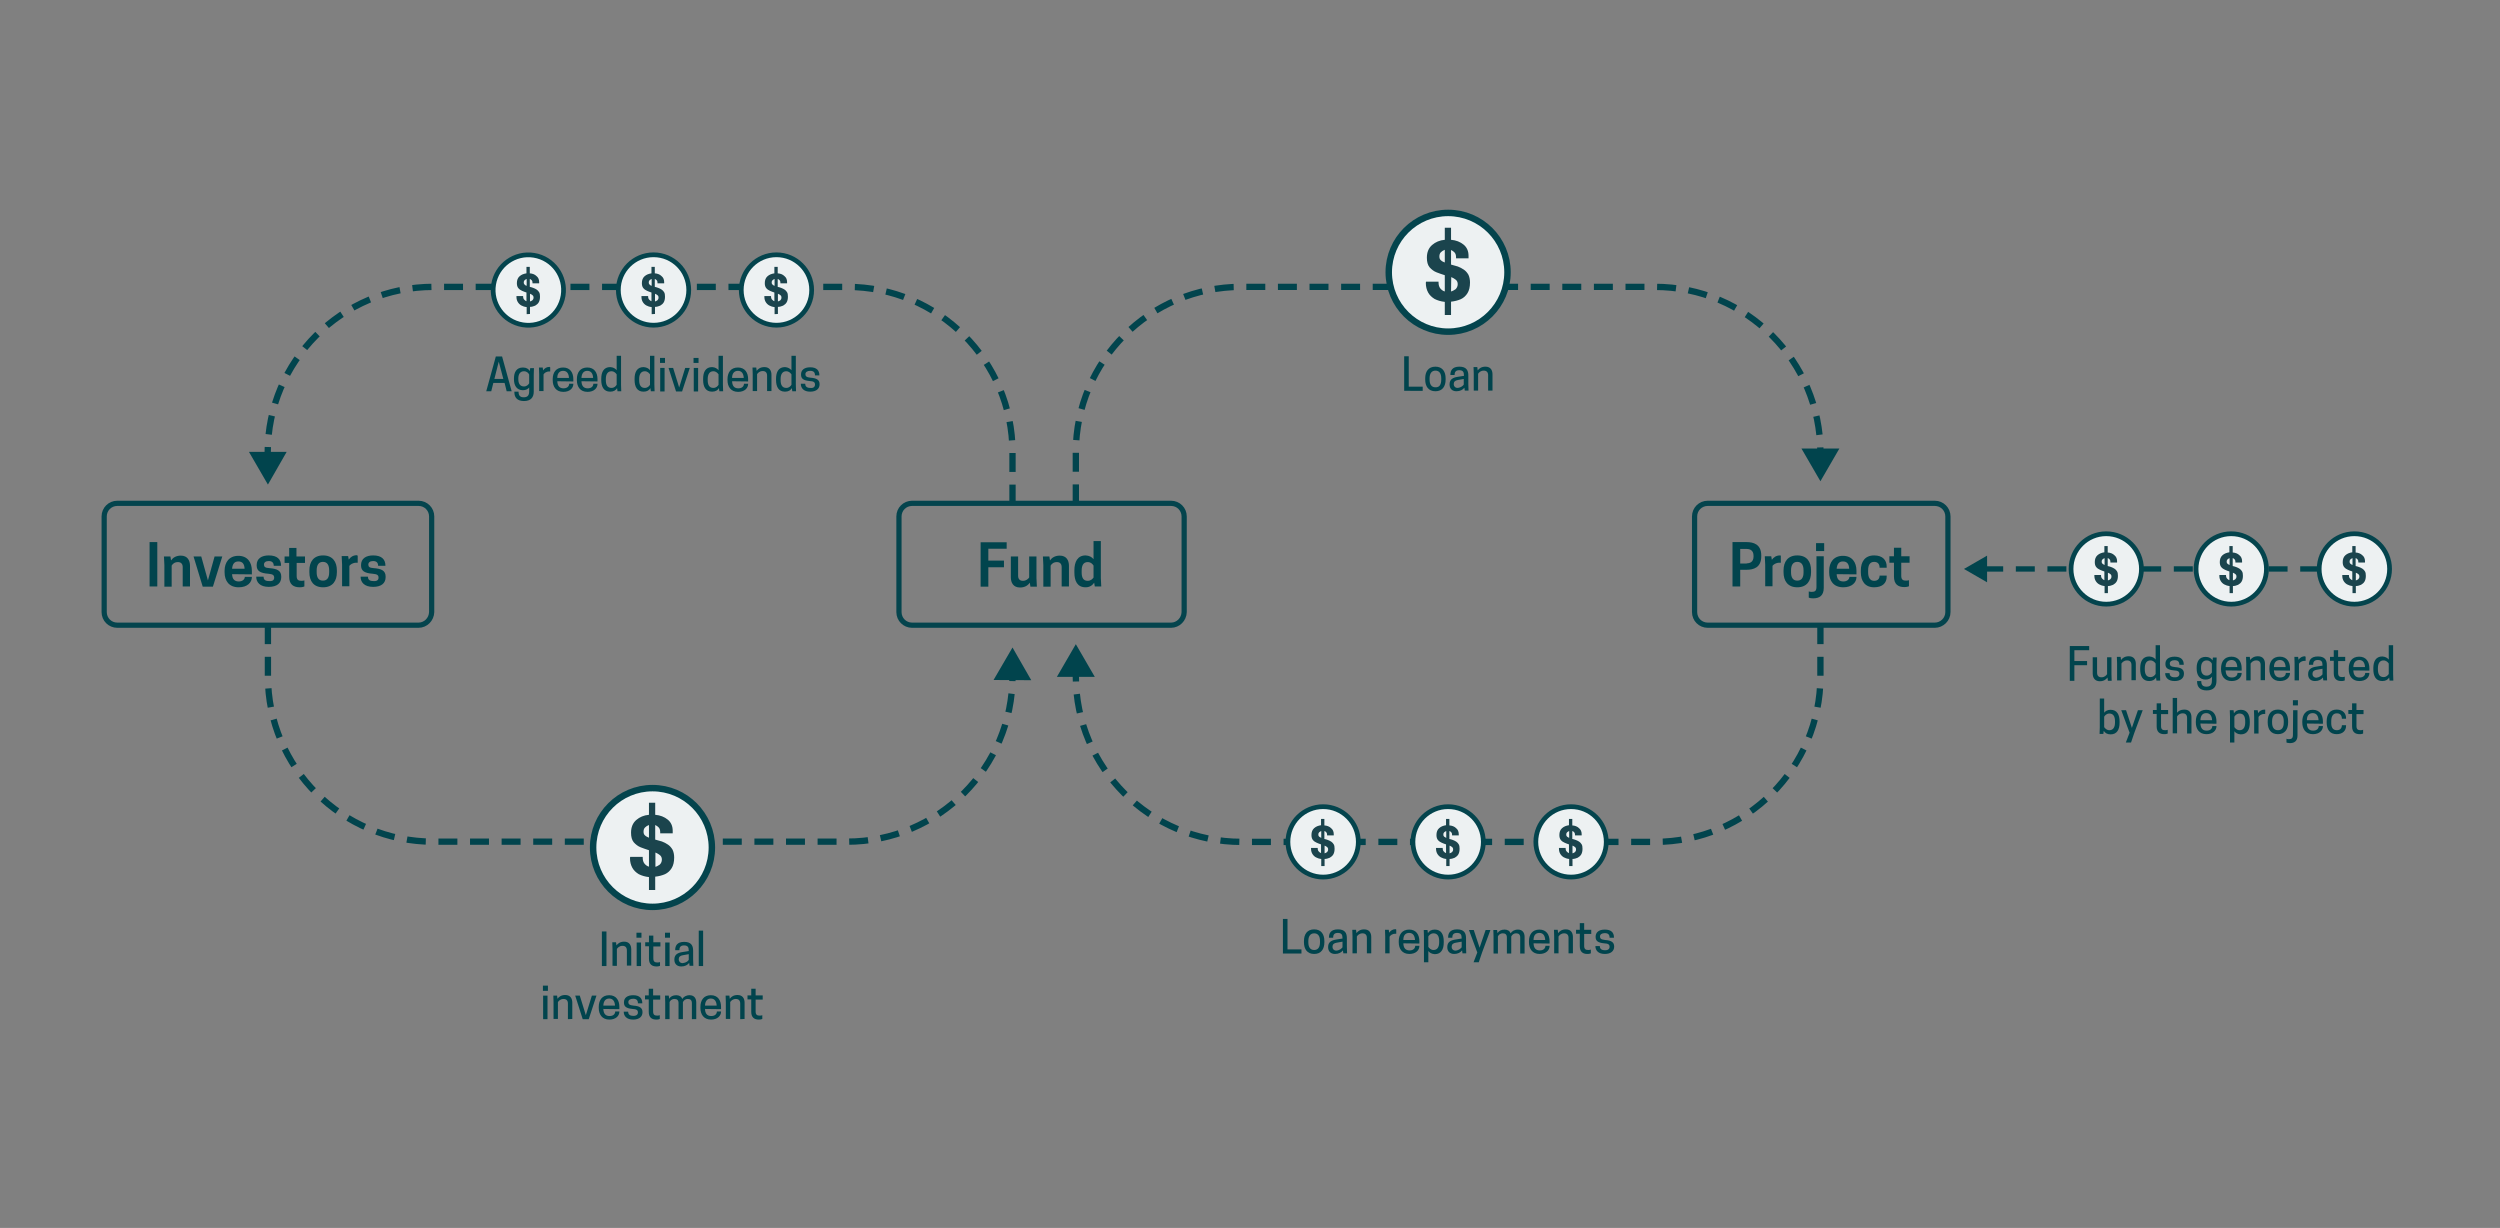 <?xml version="1.0" encoding="utf-8"?>
<!-- Generator: Adobe Illustrator 27.5.0, SVG Export Plug-In . SVG Version: 6.00 Build 0)  -->
<svg version="1.1" id="investment-vehicle_x5F_finance"
	 xmlns="http://www.w3.org/2000/svg" xmlns:xlink="http://www.w3.org/1999/xlink" x="0px" y="0px" viewBox="0 0 1200 589.4"
	 style="enable-background:new 0 0 1200 589.4;" xml:space="preserve">
<rect x="0" y="0" width="1200" height="589.4" fill="#808080" stroke="none"/>
<style type="text/css">
	.st0{fill:#01444D;}
	.st1{fill:none;stroke:#01444D;stroke-width:3.033;stroke-miterlimit:10;stroke-dasharray:9.1,6.067;}
	.st2{fill:#EDF1F2;stroke:#04444D;stroke-width:3.103;stroke-linejoin:round;stroke-miterlimit:1;}
	.st3{fill:#1B444D;}
	.st4{fill:#EDF1F2;stroke:#04444D;stroke-width:2.275;stroke-linejoin:round;stroke-miterlimit:1;}
	.st5{fill:none;stroke:#01444D;stroke-width:2.578;stroke-miterlimit:10;stroke-dasharray:9.1,6.067;}
	.st6{fill:none;stroke:#04444D;stroke-width:2.5;stroke-linejoin:round;stroke-miterlimit:1;}
</style>
<g>
	<g>
		<path class="st0" d="M835.3,281.5h-3.7v-21.3h6.7c3.3,0,7.1,1,7.1,6.4v0.5c0,5.4-3.8,6.4-7.1,6.4h-3V281.5z M838.4,270.4
			c1.4,0,3.3-0.5,3.3-3.3v-0.3c0-2.8-1.9-3.3-3.3-3.3h-3.1v7h3.1V270.4z"/>
		<path class="st0" d="M854.8,266.7v3.4h-0.6c-1.9,0-2.9,0.9-3.4,1.5v9.8h-3.5v-10.3l-0.2-4.1h3.1l0.3,1.7c0.8-1.2,2.1-2.1,3.9-2.1
			C854.6,266.7,854.7,266.7,854.8,266.7z"/>
		<path class="st0" d="M856.1,274.7v-0.9c0-4.1,2-7.2,6.6-7.2s6.6,3,6.6,7.2v0.9c0,4.1-2,7.2-6.6,7.2S856.1,278.8,856.1,274.7z
			 M865.7,274.7v-0.9c0-2.5-0.9-4.1-3-4.1s-3,1.6-3,4.1v0.9c0,2.5,0.9,4,3,4S865.7,277.2,865.7,274.7z"/>
		<path class="st0" d="M871.9,267h3.5v15.2c0,3.7-2.1,5-5,5c-1.3,0-2-0.2-2.2-0.4v-2.9c0.2,0.1,0.9,0.2,1.4,0.2
			c1.5,0,2.3-0.4,2.3-2.4V267z M875.6,264.5h-3.9v-3.8h3.9V264.5z"/>
		<path class="st0" d="M881.6,275.6c0.1,2.4,1.2,3.5,3.2,3.5c1.9,0,2.9-1.1,2.9-2.2h3.4v0.1c0,2.6-2.2,4.9-6.3,4.9
			c-4.7,0-6.8-3.1-6.8-7.2V274c0-4.1,2.2-7.2,6.6-7.2c4.4,0,6.5,3.1,6.5,7.2v1.7L881.6,275.6L881.6,275.6z M881.6,273h6
			c-0.1-2.3-1-3.5-3-3.5C882.7,269.5,881.8,270.7,881.6,273z"/>
		<path class="st0" d="M899.6,278.8c1.8,0,2.6-1.1,2.6-2.5h3.4v0.6c0,2.8-1.9,5-6,5c-4.4,0-6.4-3-6.4-7.2v-0.9
			c0-4.1,1.9-7.2,6.4-7.2c4.1,0,6,2.3,6,5.3v0.6h-3.4c0-1.7-0.8-2.8-2.6-2.8c-2.1,0-2.9,1.6-2.9,4.1v0.9
			C896.7,277.2,897.6,278.8,899.6,278.8z"/>
		<path class="st0" d="M916.6,267v3.1h-4v6.3c0,1.9,0.9,2.3,2.3,2.3c0.5,0,1.2-0.1,1.4-0.2v2.9c-0.2,0.1-1,0.4-2.2,0.4
			c-3,0-5-1.3-5-5.1v-6.6h-2.2V267h2.2v-4.1h3.5v4.1L916.6,267L916.6,267z"/>
	</g>
</g>
<g>
	<g>
		<path class="st1" d="M873.8,300.1v24.6c0,43.9-35.6,79.4-79.4,79.4H595.9c-43.9,0-79.5-35.6-79.5-79.5v-2.3"/>
		<g>
			<polygon class="st0" points="525.5,324.9 516.4,309.2 507.3,324.9 			"/>
		</g>
	</g>
</g>
<g>
	<g>
		<path class="st1" d="M516.4,241.6v-24.5c0-43.9,35.6-79.4,79.4-79.4h198.5c43.9,0,79.5,35.6,79.5,79.5v0.8"/>
		<g>
			<polygon class="st0" points="864.7,215.3 873.8,231 882.9,215.3 			"/>
		</g>
	</g>
</g>
<g>
	<g>
		<path class="st1" d="M486,241.7v-24.6c0-43.9-35.6-79.4-79.4-79.4H208c-43.9,0-79.5,35.6-79.5,79.5v2.3"/>
		<g>
			<polygon class="st0" points="119.5,216.9 128.6,232.6 137.6,216.9 			"/>
		</g>
	</g>
</g>
<g>
	<g>
		<path class="st1" d="M128.6,300.1v24.5c0,43.9,35.6,79.4,79.4,79.4h198.5c43.9,0,79.5-35.6,79.5-79.5v-0.8"/>
		<g>
			<polygon class="st0" points="495,326.5 486,310.8 476.9,326.4 			"/>
		</g>
	</g>
</g>
<g>
	<g>
		<g>
			<path class="st0" d="M674,187.6V171h2.2v14.6h6.7v2H674z"/>
			<path class="st0" d="M684.1,182.2v-0.6c0-3.2,1.5-5.6,4.9-5.6s4.9,2.4,4.9,5.6v0.6c0,3.2-1.5,5.6-4.9,5.6
				S684.1,185.4,684.1,182.2z M691.8,182.2v-0.6c0-2.3-0.9-3.7-2.8-3.7c-1.9,0-2.8,1.5-2.8,3.7v0.6c0,2.3,0.9,3.7,2.8,3.7
				C691,186,691.8,184.5,691.8,182.2z"/>
			<path class="st0" d="M702.9,186.1c-0.8,1-2,1.7-3.8,1.7c-2.2,0-3.3-1.4-3.3-3.2v-0.2c0-2.4,1.8-3.2,3.8-3.5l3.1-0.5v-0.2
				c0-1.7-0.5-2.5-2.3-2.5s-2.2,1.1-2.2,2.3h-2v-0.2c0-1.8,0.8-3.8,4.3-3.8c3.3,0,4.3,1.7,4.3,4.2v4.1l0.1,3.2h-1.8L702.9,186.1z
				 M702.6,184.6v-2.7l-2.8,0.5c-1.3,0.2-2,0.8-2,1.9v0.2c0,0.8,0.6,1.7,1.9,1.7C701.4,186,702.3,185.1,702.6,184.6z"/>
			<path class="st0" d="M714.3,187.6v-7.5c0-1.4-0.7-2.2-2.1-2.2c-1.5,0-2.3,0.9-2.7,1.5v8.1h-2.1v-8.1l-0.1-3.2h1.8l0.2,1.6
				c0.7-1,1.9-1.8,3.7-1.8c2.4,0,3.4,1.6,3.4,3.7v7.8h-2.1V187.6z"/>
		</g>
	</g>
	<circle class="st2" cx="695.1" cy="130.7" r="28.5"/>
	<g>
		<path class="st3" d="M693.5,151.3v-6.4c-1.9-0.2-3.5-0.7-4.9-1.4c-1.3-0.8-2.4-1.8-3.1-3.1c-0.7-1.3-1.1-2.8-1.1-4.5
			c0-0.1,0-0.4,0.1-0.7h6v0.4c0,1.2,0.3,2.2,0.9,2.9c0.6,0.7,1.3,1.2,2.1,1.4v-7.8c-1.3-0.4-2.7-0.9-4-1.4s-2.4-1.4-3.3-2.4
			c-0.9-1.1-1.3-2.6-1.3-4.6c0-2.6,0.8-4.6,2.5-6.1c1.6-1.4,3.7-2.3,6.1-2.5v-5.8h3v5.8c2.4,0.2,4.4,1,6,2.3s2.4,3.1,2.4,5.4
			c0,0.3,0,0.6,0,0.8c0,0.3,0,0.4,0,0.4h-6v-0.5c0-1-0.2-1.7-0.7-2.3c-0.5-0.5-1-0.9-1.7-1.2v7c1.1,0.3,2.1,0.6,3.2,0.9
			c1.1,0.4,2,0.9,2.9,1.5s1.6,1.4,2.2,2.4c0.5,1,0.8,2.3,0.8,3.8c0,2.1-0.4,3.8-1.2,5.1c-0.8,1.3-1.9,2.3-3.2,2.9
			c-1.4,0.6-2.9,1-4.7,1.2v6.4h-3V151.3z M693.5,126v-6.1c-0.8,0.3-1.4,0.7-1.9,1.2s-0.7,1.2-0.7,2s0.2,1.4,0.7,1.8
			C692.1,125.4,692.7,125.7,693.5,126z M696.5,139.9c0.8-0.2,1.5-0.6,2.2-1.1c0.6-0.6,1-1.4,1-2.4c0-0.9-0.3-1.6-0.9-2.1
			c-0.6-0.5-1.3-0.9-2.2-1.3L696.5,139.9L696.5,139.9z"/>
	</g>
</g>
<g>
	<g>
		<g>
			<path class="st0" d="M291.1,463.7h-2.2v-16.6h2.2V463.7z"/>
			<path class="st0" d="M300.9,463.7v-7.5c0-1.4-0.7-2.2-2.1-2.2c-1.5,0-2.3,0.9-2.7,1.5v8.1H294v-8.1l-0.1-3.2h1.8l0.2,1.5
				c0.7-1,1.9-1.8,3.7-1.8c2.4,0,3.4,1.6,3.4,3.7v7.8h-2.1V463.7z"/>
			<path class="st0" d="M307.9,450.1h-2.4v-2.4h2.4V450.1z M305.6,452.4h2.1v11.3h-2.1V452.4z"/>
			<path class="st0" d="M317,452.4v1.9h-3.4v5.7c0,1.6,0.7,2,2,2c0.4,0,1-0.1,1.2-0.2v1.8c-0.2,0.1-0.7,0.3-1.7,0.3
				c-2.1,0-3.6-1-3.6-3.7v-6h-1.8v-1.9h1.8v-3.2h2.1v3.2h3.4V452.4z"/>
			<path class="st0" d="M321.6,450.1h-2.4v-2.4h2.4V450.1z M319.3,452.4h2.1v11.3h-2.1V452.4z"/>
			<path class="st0" d="M330.8,462.2c-0.8,1-2,1.7-3.8,1.7c-2.2,0-3.3-1.4-3.3-3.2v-0.2c0-2.4,1.8-3.2,3.8-3.5l3.1-0.5v-0.2
				c0-1.7-0.5-2.5-2.3-2.5s-2.2,1.1-2.2,2.3h-2v-0.2c0-1.8,0.8-3.8,4.3-3.8c3.3,0,4.3,1.7,4.3,4.2v4.1l0.1,3.2H331L330.8,462.2z
				 M330.6,460.7V458l-2.8,0.5c-1.3,0.2-2,0.8-2,1.9v0.2c0,0.8,0.6,1.7,1.9,1.7C329.4,462.1,330.3,461.3,330.6,460.7z"/>
			<path class="st0" d="M335.4,446.7h2.1v17h-2.1V446.7z"/>
			<path class="st0" d="M263,475.6h-2.4v-2.5h2.4V475.6z M260.7,477.9h2.1v11.3h-2.1V477.9z"/>
			<path class="st0" d="M272.6,489.2v-7.5c0-1.4-0.7-2.2-2.1-2.2c-1.5,0-2.3,0.9-2.7,1.5v8.1h-2.1v-8l-0.1-3.2h1.8l0.2,1.5
				c0.7-1,1.9-1.8,3.7-1.8c2.4,0,3.4,1.6,3.4,3.7v7.8L272.6,489.2L272.6,489.2z"/>
			<path class="st0" d="M276.1,477.9h2.2l2.9,9.4l2.9-9.4h2.2l-3.7,11.3h-2.9L276.1,477.9z"/>
			<path class="st0" d="M289.6,484.3c0.1,2.2,1,3.4,3,3.4c1.9,0,2.7-1.1,2.7-2.2h2v0.1c0,1.9-1.6,3.8-4.8,3.8
				c-3.5,0-5.1-2.5-5.1-5.6v-0.5c0-3.2,1.6-5.6,5-5.6s4.9,2.5,4.9,5.6v1.1L289.6,484.3L289.6,484.3z M289.6,482.7h5.6
				c-0.1-2.1-1-3.4-2.8-3.4S289.7,480.6,289.6,482.7z"/>
			<path class="st0" d="M306.2,486c0-1.2-0.7-1.6-2.6-1.7c-3.1-0.3-4.1-1.2-4.1-3.1v-0.1c0-2.2,1.7-3.4,4.4-3.4
				c3.2,0,4.4,1.6,4.4,3.8v0.1h-2.1c0-1.4-0.6-2.2-2.3-2.2c-1.4,0-2.3,0.6-2.3,1.6s0.5,1.5,2.5,1.7c2.8,0.2,4.3,1,4.3,3.1v0.1
				c0,2.1-1.6,3.5-4.5,3.5c-3.2,0-4.5-1.8-4.5-3.7v-0.1h2.1c0,1.1,0.6,2,2.4,2C305.4,487.7,306.2,487,306.2,486z"/>
			<path class="st0" d="M316.9,477.9v1.9h-3.4v5.7c0,1.6,0.7,2,2,2c0.4,0,1-0.1,1.2-0.2v1.8c-0.2,0.1-0.7,0.3-1.7,0.3
				c-2.1,0-3.6-1-3.6-3.7v-6h-1.8v-1.9h1.8v-3.2h2.1v3.2h3.4V477.9z"/>
			<path class="st0" d="M332.1,489.2v-7.7c0-1.4-0.7-2-1.9-2c-1.4,0-2,0.8-2.4,1.5v8.2h-2.1v-7.7c0-1.4-0.7-2-1.9-2
				c-1.4,0-2.1,0.8-2.4,1.5v8.2h-2.1v-8.1l-0.1-3.2h1.8l0.2,1.5c0.6-1,1.7-1.7,3.4-1.7c1.5,0,2.5,0.7,2.9,1.8c0.6-1,1.8-1.8,3.5-1.8
				c2.1,0,3.2,1.4,3.2,3.5v8H332.1z"/>
			<path class="st0" d="M338.4,484.3c0.1,2.2,1,3.4,3,3.4c1.9,0,2.7-1.1,2.7-2.2h2v0.1c0,1.9-1.6,3.8-4.8,3.8
				c-3.5,0-5.1-2.5-5.1-5.6v-0.5c0-3.2,1.6-5.6,5-5.6s4.9,2.5,4.9,5.6v1.1L338.4,484.3L338.4,484.3z M338.4,482.7h5.6
				c-0.1-2.1-1-3.4-2.8-3.4S338.5,480.6,338.4,482.7z"/>
			<path class="st0" d="M355.3,489.2v-7.5c0-1.4-0.7-2.2-2.1-2.2c-1.5,0-2.3,0.9-2.7,1.5v8.1h-2.1v-8l-0.1-3.2h1.8l0.2,1.5
				c0.7-1,1.9-1.8,3.7-1.8c2.4,0,3.4,1.6,3.4,3.7v7.8L355.3,489.2L355.3,489.2z"/>
			<path class="st0" d="M366.1,477.9v1.9h-3.4v5.7c0,1.6,0.7,2,2,2c0.4,0,1-0.1,1.2-0.2v1.8c-0.2,0.1-0.7,0.3-1.7,0.3
				c-2.1,0-3.6-1-3.6-3.7v-6h-1.8v-1.9h1.8v-3.2h2.1v3.2h3.4V477.9z"/>
		</g>
	</g>
	<circle class="st2" cx="313.2" cy="406.8" r="28.5"/>
	<g>
		<path class="st3" d="M311.5,427.4V421c-1.9-0.2-3.5-0.7-4.9-1.4c-1.3-0.8-2.4-1.8-3.1-3.1s-1.1-2.8-1.1-4.5c0-0.1,0-0.4,0.1-0.7h6
			v0.4c0,1.2,0.3,2.2,0.9,2.9s1.3,1.2,2.1,1.4v-7.9c-1.3-0.4-2.7-0.9-4-1.4s-2.4-1.4-3.3-2.4c-0.9-1.1-1.3-2.6-1.3-4.6
			c0-2.6,0.8-4.6,2.5-6.1c1.6-1.4,3.7-2.3,6.1-2.5v-5.8h3v5.8c2.4,0.2,4.4,1,6,2.3s2.4,3.1,2.4,5.4c0,0.3,0,0.6,0,0.8
			c0,0.3,0,0.4,0,0.4h-6v-0.5c0-1-0.2-1.7-0.7-2.3c-0.5-0.5-1-0.9-1.7-1.2v7c1.1,0.3,2.1,0.6,3.2,0.9c1.1,0.4,2,0.9,2.9,1.5
			s1.6,1.4,2.2,2.4c0.5,1,0.8,2.3,0.8,3.8c0,2.1-0.4,3.8-1.2,5.1c-0.8,1.3-1.9,2.3-3.2,2.9c-1.4,0.6-2.9,1-4.7,1.2v6.4h-3V427.4z
			 M311.5,402.1V396c-0.8,0.3-1.4,0.7-1.9,1.2s-0.7,1.2-0.7,2s0.2,1.4,0.7,1.8C310.1,401.5,310.8,401.8,311.5,402.1z M314.5,416.1
			c0.8-0.2,1.5-0.6,2.2-1.1c0.6-0.6,1-1.4,1-2.4c0-0.9-0.3-1.6-0.9-2.1s-1.3-0.9-2.2-1.3v6.9H314.5z"/>
	</g>
</g>
<g>
	<g>
		<g>
			<path class="st0" d="M615.8,457.7v-16.6h2.2v14.6h6.7v2H615.8z"/>
			<path class="st0" d="M625.9,452.3v-0.6c0-3.2,1.5-5.6,4.9-5.6s4.9,2.4,4.9,5.6v0.6c0,3.2-1.5,5.6-4.9,5.6
				S625.9,455.5,625.9,452.3z M633.6,452.3v-0.6c0-2.3-0.9-3.7-2.8-3.7c-1.9,0-2.8,1.5-2.8,3.7v0.6c0,2.3,0.9,3.7,2.8,3.7
				C632.7,456,633.6,454.6,633.6,452.3z"/>
			<path class="st0" d="M644.6,456.2c-0.8,1-2,1.7-3.8,1.7c-2.2,0-3.3-1.4-3.3-3.2v-0.2c0-2.4,1.8-3.2,3.8-3.5l3.1-0.5v-0.2
				c0-1.7-0.5-2.5-2.3-2.5s-2.2,1.1-2.2,2.3h-2v-0.2c0-1.8,0.8-3.8,4.3-3.8c3.3,0,4.3,1.7,4.3,4.2v4.1l0.1,3.2h-1.8L644.6,456.2z
				 M644.4,454.7V452l-2.8,0.5c-1.3,0.2-2,0.8-2,1.9v0.2c0,0.8,0.6,1.7,1.9,1.7C643.2,456.1,644,455.2,644.4,454.7z"/>
			<path class="st0" d="M656.1,457.7v-7.5c0-1.4-0.7-2.2-2.1-2.2c-1.5,0-2.3,0.9-2.7,1.5v8.1h-2.1v-8.1l-0.1-3.2h1.8l0.2,1.6
				c0.7-1,1.9-1.8,3.7-1.8c2.4,0,3.4,1.6,3.4,3.7v7.8h-2.1V457.7z"/>
			<path class="st0" d="M670.2,446.2v2h-0.4c-1.6,0-2.4,0.8-2.8,1.4v8h-2.1v-8.1l-0.1-3.2h1.8l0.2,1.4c0.6-1,1.7-1.7,3.1-1.7
				C670,446.1,670.2,446.2,670.2,446.2z"/>
			<path class="st0" d="M673.6,452.8c0.1,2.2,1,3.4,3,3.4c1.9,0,2.7-1.1,2.7-2.2h2v0.1c0,1.9-1.6,3.8-4.8,3.8
				c-3.5,0-5.1-2.5-5.1-5.6v-0.5c0-3.2,1.6-5.6,5-5.6s4.9,2.5,4.9,5.6v1.1L673.6,452.8L673.6,452.8z M673.6,451.2h5.6
				c-0.1-2.1-1-3.4-2.8-3.4C674.5,447.8,673.6,449.1,673.6,451.2z"/>
			<path class="st0" d="M685.6,456.5v5.4h-2.1v-12.3l-0.1-3.2h1.8l0.2,1.5c0.6-1,1.6-1.7,3.3-1.7c3.1,0,4.3,2.4,4.3,5.6v0.6
				c0,3.2-1.2,5.6-4.3,5.6C687.2,457.9,686.2,457.3,685.6,456.5z M685.6,454.5c0.4,0.6,1.2,1.5,2.5,1.5c1.8,0,2.7-1.4,2.7-3.7v-0.6
				c0-2.3-0.8-3.7-2.7-3.7c-1.4,0-2.1,0.9-2.5,1.5V454.5z"/>
			<path class="st0" d="M701.8,456.2c-0.8,1-2,1.7-3.8,1.7c-2.2,0-3.3-1.4-3.3-3.2v-0.2c0-2.4,1.8-3.2,3.8-3.5l3.1-0.5v-0.2
				c0-1.7-0.5-2.5-2.3-2.5s-2.2,1.1-2.2,2.3h-2v-0.2c0-1.8,0.8-3.8,4.3-3.8c3.3,0,4.3,1.7,4.3,4.2v4.1l0.1,3.2H702L701.8,456.2z
				 M701.6,454.7V452l-2.8,0.5c-1.3,0.2-2,0.8-2,1.9v0.2c0,0.8,0.6,1.7,1.9,1.7C700.4,456.1,701.2,455.2,701.6,454.7z"/>
			<path class="st0" d="M713.1,446.4h2.3l-4,10.8l-1.6,4.7h-2.5l1.8-4.7l-4-10.8h2.3l2.8,8.5L713.1,446.4z"/>
			<path class="st0" d="M729.7,457.7V450c0-1.4-0.7-2-1.9-2c-1.4,0-2,0.8-2.4,1.5v8.2h-2.1V450c0-1.4-0.7-2-1.9-2
				c-1.4,0-2.1,0.8-2.4,1.5v8.2h-2.1v-8.1l-0.1-3.2h1.8l0.2,1.5c0.6-1,1.7-1.7,3.4-1.7c1.5,0,2.5,0.7,2.9,1.8c0.6-1,1.8-1.8,3.5-1.8
				c2.1,0,3.2,1.4,3.2,3.5v8H729.7z"/>
			<path class="st0" d="M736.1,452.8c0.1,2.2,1,3.4,3,3.4c1.9,0,2.7-1.1,2.7-2.2h2v0.1c0,1.9-1.6,3.8-4.8,3.8
				c-3.5,0-5.1-2.5-5.1-5.6v-0.5c0-3.2,1.6-5.6,5-5.6s4.9,2.5,4.9,5.6v1.1L736.1,452.8L736.1,452.8z M736.1,451.2h5.6
				c-0.1-2.1-1-3.4-2.8-3.4C737,447.8,736.1,449.1,736.1,451.2z"/>
			<path class="st0" d="M752.9,457.7v-7.5c0-1.4-0.7-2.2-2.1-2.2c-1.5,0-2.3,0.9-2.7,1.5v8.1H746v-8.1l-0.1-3.2h1.8l0.2,1.6
				c0.7-1,1.9-1.8,3.7-1.8c2.4,0,3.4,1.6,3.4,3.7v7.8h-2.1V457.7z"/>
			<path class="st0" d="M763.8,446.4v1.9h-3.4v5.7c0,1.6,0.7,2,2,2c0.4,0,1-0.1,1.2-0.2v1.8c-0.2,0.1-0.7,0.3-1.7,0.3
				c-2.1,0-3.6-1-3.6-3.7v-6h-1.8v-1.9h1.8v-3.2h2.1v3.2h3.4V446.4z"/>
			<path class="st0" d="M772.6,454.5c0-1.2-0.7-1.6-2.6-1.7c-3.1-0.3-4.1-1.2-4.1-3.1v-0.1c0-2.2,1.7-3.4,4.4-3.4
				c3.2,0,4.4,1.5,4.4,3.8v0.1h-2.1c0-1.4-0.6-2.2-2.3-2.2c-1.4,0-2.3,0.6-2.3,1.6s0.5,1.5,2.5,1.7c2.8,0.2,4.3,1,4.3,3.1v0.1
				c0,2.1-1.6,3.5-4.5,3.5c-3.2,0-4.5-1.8-4.5-3.7v-0.1h2.1c0,1.1,0.6,2,2.4,2C771.8,456.2,772.6,455.5,772.6,454.5z"/>
		</g>
	</g>
	<g>
		<circle class="st4" cx="695.1" cy="404.1" r="16.9"/>
		<g>
			<path class="st3" d="M694.2,415.7v-3.4c-1-0.1-1.9-0.4-2.6-0.8c-0.7-0.4-1.3-1-1.7-1.7s-0.6-1.5-0.6-2.4c0-0.1,0-0.2,0-0.4h3.2
				v0.2c0,0.7,0.2,1.2,0.5,1.5c0.3,0.4,0.7,0.6,1.1,0.8v-4.2c-0.7-0.2-1.4-0.5-2.1-0.8c-0.7-0.3-1.3-0.7-1.8-1.3s-0.7-1.4-0.7-2.4
				c0-1.4,0.4-2.5,1.3-3.3s2-1.2,3.3-1.4v-3h1.6v3.1c1.3,0.1,2.4,0.5,3.2,1.3c0.9,0.7,1.3,1.7,1.3,2.9c0,0.2,0,0.3,0,0.4
				c0,0.1,0,0.2,0,0.2H697v-0.3c0-0.5-0.1-0.9-0.4-1.2c-0.2-0.3-0.5-0.5-0.9-0.6v3.8c0.6,0.1,1.1,0.3,1.7,0.5
				c0.6,0.2,1.1,0.5,1.6,0.8s0.9,0.8,1.2,1.3s0.4,1.2,0.4,2.1c0,1.1-0.2,2-0.6,2.7c-0.4,0.7-1,1.2-1.7,1.6c-0.7,0.3-1.6,0.6-2.5,0.6
				v3.4H694.2z M694.2,402.2v-3.3c-0.4,0.1-0.7,0.4-1,0.6c-0.3,0.3-0.4,0.6-0.4,1.1s0.1,0.7,0.4,1
				C693.5,401.8,693.8,402,694.2,402.2z M695.8,409.6c0.4-0.1,0.8-0.3,1.2-0.6c0.3-0.3,0.5-0.7,0.5-1.3c0-0.5-0.2-0.9-0.5-1.1
				c-0.3-0.3-0.7-0.5-1.2-0.7V409.6z"/>
		</g>
	</g>
	<g>
		<circle class="st4" cx="754.1" cy="404.1" r="16.9"/>
		<g>
			<path class="st3" d="M753.2,415.7v-3.4c-1-0.1-1.9-0.4-2.6-0.8c-0.7-0.4-1.3-1-1.7-1.7s-0.6-1.5-0.6-2.4c0-0.1,0-0.2,0-0.4h3.2
				v0.2c0,0.7,0.2,1.2,0.5,1.5c0.3,0.4,0.7,0.6,1.1,0.8v-4.2c-0.7-0.2-1.4-0.5-2.1-0.8c-0.7-0.3-1.3-0.7-1.8-1.3s-0.7-1.4-0.7-2.4
				c0-1.4,0.4-2.5,1.3-3.3s2-1.2,3.3-1.4v-3h1.6v3.1c1.3,0.1,2.4,0.5,3.2,1.3c0.9,0.7,1.3,1.7,1.3,2.9c0,0.2,0,0.3,0,0.4
				c0,0.1,0,0.2,0,0.2H756v-0.3c0-0.5-0.1-0.9-0.4-1.2c-0.2-0.3-0.5-0.5-0.9-0.6v3.8c0.6,0.1,1.1,0.3,1.7,0.5
				c0.6,0.2,1.1,0.5,1.6,0.8s0.9,0.8,1.2,1.3s0.4,1.2,0.4,2.1c0,1.1-0.2,2-0.6,2.7c-0.4,0.7-1,1.2-1.7,1.6c-0.7,0.3-1.6,0.6-2.5,0.6
				v3.4H753.2z M753.2,402.2v-3.3c-0.4,0.1-0.7,0.4-1,0.6c-0.3,0.3-0.4,0.6-0.4,1.1s0.1,0.7,0.4,1
				C752.5,401.8,752.8,402,753.2,402.2z M754.8,409.6c0.4-0.1,0.8-0.3,1.2-0.6c0.3-0.3,0.5-0.7,0.5-1.3c0-0.5-0.2-0.9-0.5-1.1
				c-0.3-0.3-0.7-0.5-1.2-0.7V409.6z"/>
		</g>
	</g>
	<g>
		<circle class="st4" cx="635.1" cy="404.1" r="16.9"/>
		<g>
			<path class="st3" d="M634.2,415.7v-3.4c-1-0.1-1.9-0.4-2.6-0.8c-0.7-0.4-1.3-1-1.7-1.7s-0.6-1.5-0.6-2.4c0-0.1,0-0.2,0-0.4h3.2
				v0.2c0,0.7,0.2,1.2,0.5,1.5c0.3,0.4,0.7,0.6,1.1,0.8v-4.2c-0.7-0.2-1.4-0.5-2.1-0.8c-0.7-0.3-1.3-0.7-1.8-1.3s-0.7-1.4-0.7-2.4
				c0-1.4,0.4-2.5,1.3-3.3s2-1.2,3.3-1.4v-3h1.6v3.1c1.3,0.1,2.4,0.5,3.2,1.3c0.9,0.7,1.3,1.7,1.3,2.9c0,0.2,0,0.3,0,0.4
				c0,0.1,0,0.2,0,0.2H637v-0.3c0-0.5-0.1-0.9-0.4-1.2c-0.2-0.3-0.5-0.5-0.9-0.6v3.8c0.6,0.1,1.1,0.3,1.7,0.5
				c0.6,0.2,1.1,0.5,1.6,0.8s0.9,0.8,1.2,1.3s0.4,1.2,0.4,2.1c0,1.1-0.2,2-0.6,2.7c-0.4,0.7-1,1.2-1.7,1.6c-0.7,0.3-1.6,0.6-2.5,0.6
				v3.4H634.2z M634.2,402.2v-3.3c-0.4,0.1-0.7,0.4-1,0.6c-0.3,0.3-0.4,0.6-0.4,1.1s0.1,0.7,0.4,1
				C633.5,401.8,633.8,402,634.2,402.2z M635.8,409.6c0.4-0.1,0.8-0.3,1.2-0.6c0.3-0.3,0.5-0.7,0.5-1.3c0-0.5-0.2-0.9-0.5-1.1
				c-0.3-0.3-0.7-0.5-1.2-0.7V409.6z"/>
		</g>
	</g>
</g>
<g>
	<g>
		<path class="st0" d="M241,171.1l4.6,16.7h-2.4l-1-4h-5.4l-1,4h-2.4l4.6-16.7H241z M237.3,181.9h4.3l-2.2-8.3L237.3,181.9z"/>
		<path class="st0" d="M254.1,185.9c-0.6,0.8-1.6,1.4-3.1,1.4c-3,0-4.3-2.3-4.3-5.2v-0.5c0-2.9,1.2-5.2,4.3-5.2
			c1.7,0,2.7,0.7,3.3,1.7l0.2-1.4h1.8l-0.1,3.2v8.1c0,2.7-1.4,4.5-4.7,4.5c-3.4,0-4.6-1.9-4.6-4.2V188h2c0,1.8,0.7,2.7,2.5,2.7
			s2.6-0.9,2.6-2.8v-2H254.1z M251.5,178.2c-1.8,0-2.7,1.4-2.7,3.4v0.5c0,2.1,0.9,3.4,2.7,3.4c1.4,0,2.1-0.9,2.5-1.5v-4.2
			C253.7,179.1,252.9,178.2,251.5,178.2z"/>
		<path class="st0" d="M264.1,176.3v2h-0.4c-1.6,0-2.4,0.8-2.8,1.4v8h-2.1v-8.1l-0.1-3.2h1.8l0.2,1.4c0.6-1,1.7-1.7,3.1-1.7
			C263.9,176.3,264.1,176.3,264.1,176.3z"/>
		<path class="st0" d="M267.5,183c0.1,2.2,1,3.4,3,3.4c1.9,0,2.7-1.1,2.7-2.2h2v0.1c0,1.9-1.6,3.8-4.8,3.8c-3.5,0-5.1-2.5-5.1-5.6
			V182c0-3.2,1.6-5.6,5-5.6s4.9,2.5,4.9,5.6v1.1L267.5,183L267.5,183z M267.5,181.4h5.6c-0.1-2.1-1-3.4-2.8-3.4
			S267.5,179.3,267.5,181.4z"/>
		<path class="st0" d="M279.1,183c0.1,2.2,1,3.4,3,3.4c1.9,0,2.7-1.1,2.7-2.2h2v0.1c0,1.9-1.6,3.8-4.8,3.8c-3.5,0-5.1-2.5-5.1-5.6
			V182c0-3.2,1.6-5.6,5-5.6s4.9,2.5,4.9,5.6v1.1L279.1,183L279.1,183z M279.1,181.4h5.6c-0.1-2.1-1-3.4-2.8-3.4
			S279.2,179.3,279.1,181.4z"/>
		<path class="st0" d="M296,177.7v-6.9h2.1v13.8l0.1,3.2h-1.8l-0.2-1.5c-0.6,1-1.6,1.7-3.3,1.7c-3.1,0-4.3-2.4-4.3-5.6v-0.6
			c0-3.2,1.2-5.6,4.3-5.6C294.4,176.3,295.4,176.9,296,177.7z M296,179.7c-0.4-0.6-1.2-1.5-2.5-1.5c-1.8,0-2.7,1.4-2.7,3.7v0.6
			c0,2.3,0.8,3.7,2.7,3.7c1.4,0,2.1-0.9,2.5-1.5V179.7z"/>
		<path class="st0" d="M312,177.7v-6.9h2.1v13.8l0.1,3.2h-1.8l-0.2-1.5c-0.6,1-1.6,1.7-3.3,1.7c-3.1,0-4.3-2.4-4.3-5.6v-0.6
			c0-3.2,1.2-5.6,4.3-5.6C310.4,176.3,311.4,176.9,312,177.7z M312,179.7c-0.4-0.6-1.2-1.5-2.5-1.5c-1.8,0-2.7,1.4-2.7,3.7v0.6
			c0,2.3,0.8,3.7,2.7,3.7c1.4,0,2.1-0.9,2.5-1.5V179.7z"/>
		<path class="st0" d="M319.2,174.2h-2.4v-2.4h2.4V174.2z M316.9,176.6h2.1v11.3h-2.1V176.6z"/>
		<path class="st0" d="M320.9,176.6h2.2l2.9,9.4l2.9-9.4h2.2l-3.7,11.3h-2.9L320.9,176.6z"/>
		<path class="st0" d="M335.3,174.2h-2.4v-2.4h2.4V174.2z M333,176.6h2.1v11.3H333V176.6z"/>
		<path class="st0" d="M344.9,177.7v-6.9h2.1v13.8l0.1,3.2h-1.8l-0.2-1.5c-0.6,1-1.6,1.7-3.3,1.7c-3.1,0-4.3-2.4-4.3-5.6v-0.6
			c0-3.2,1.2-5.6,4.3-5.6C343.3,176.3,344.2,176.9,344.9,177.7z M344.9,179.7c-0.4-0.6-1.2-1.5-2.5-1.5c-1.8,0-2.7,1.4-2.7,3.7v0.6
			c0,2.3,0.8,3.7,2.7,3.7c1.4,0,2.1-0.9,2.5-1.5V179.7z"/>
		<path class="st0" d="M351.4,183c0.1,2.2,1,3.4,3,3.4c1.9,0,2.7-1.1,2.7-2.2h2v0.1c0,1.9-1.6,3.8-4.8,3.8c-3.5,0-5.1-2.5-5.1-5.6
			V182c0-3.2,1.6-5.6,5-5.6s4.9,2.5,4.9,5.6v1.1L351.4,183L351.4,183z M351.4,181.4h5.6c-0.1-2.1-1-3.4-2.8-3.4
			S351.4,179.3,351.4,181.4z"/>
		<path class="st0" d="M368.2,187.8v-7.5c0-1.4-0.7-2.2-2.1-2.2c-1.5,0-2.3,0.9-2.7,1.5v8.1h-2.1v-8.1l-0.1-3.2h1.8l0.2,1.6
			c0.7-1,1.9-1.8,3.7-1.8c2.4,0,3.4,1.6,3.4,3.7v7.8h-2.1V187.8z"/>
		<path class="st0" d="M379.9,177.7v-6.9h2.1v13.8l0.1,3.2h-1.8l-0.2-1.5c-0.6,1-1.6,1.7-3.3,1.7c-3.1,0-4.3-2.4-4.3-5.6v-0.6
			c0-3.2,1.2-5.6,4.3-5.6C378.2,176.3,379.2,176.9,379.9,177.7z M379.9,179.7c-0.4-0.6-1.2-1.5-2.5-1.5c-1.8,0-2.7,1.4-2.7,3.7v0.6
			c0,2.3,0.8,3.7,2.7,3.7c1.4,0,2.1-0.9,2.5-1.5V179.7z"/>
		<path class="st0" d="M391.2,184.6c0-1.2-0.7-1.6-2.6-1.7c-3.1-0.3-4.1-1.2-4.1-3.1v-0.1c0-2.2,1.7-3.4,4.4-3.4
			c3.2,0,4.4,1.6,4.4,3.8v0.1h-2.1c0-1.4-0.6-2.2-2.3-2.2c-1.4,0-2.3,0.6-2.3,1.6s0.5,1.5,2.5,1.7c2.8,0.2,4.3,1,4.3,3.1v0.1
			c0,2.1-1.6,3.5-4.5,3.5c-3.2,0-4.5-1.8-4.5-3.7v-0.1h2.1c0,1.1,0.6,2,2.4,2C390.4,186.4,391.2,185.7,391.2,184.6z"/>
	</g>
</g>
<g>
	<circle class="st4" cx="313.7" cy="139.2" r="16.9"/>
	<g>
		<path class="st3" d="M312.8,150.8v-3.4c-1-0.1-1.9-0.4-2.6-0.8s-1.3-1-1.7-1.7c-0.4-0.7-0.6-1.5-0.6-2.4c0-0.1,0-0.2,0-0.4h3.2
			v0.2c0,0.7,0.2,1.2,0.5,1.5c0.3,0.4,0.7,0.6,1.1,0.8v-4.2c-0.7-0.2-1.4-0.5-2.1-0.8s-1.3-0.7-1.8-1.3c-0.5-0.6-0.7-1.4-0.7-2.4
			c0-1.4,0.4-2.5,1.3-3.3s2-1.2,3.3-1.4v-3.1h1.6v3.1c1.3,0.1,2.4,0.5,3.2,1.3c0.9,0.7,1.3,1.7,1.3,2.9c0,0.2,0,0.3,0,0.4
			s0,0.2,0,0.2h-3.2v-0.3c0-0.5-0.1-0.9-0.4-1.2s-0.5-0.5-0.9-0.6v3.8c0.6,0.1,1.1,0.3,1.7,0.5s1.1,0.5,1.6,0.8s0.9,0.8,1.2,1.3
			c0.3,0.5,0.4,1.2,0.4,2.1c0,1.1-0.2,2-0.6,2.7s-1,1.2-1.7,1.6c-0.7,0.3-1.6,0.6-2.5,0.6v3.4L312.8,150.8L312.8,150.8z
			 M312.8,137.2v-3.3c-0.4,0.1-0.7,0.4-1,0.6c-0.3,0.3-0.4,0.6-0.4,1.1s0.1,0.7,0.4,1C312,136.9,312.4,137.1,312.8,137.2z
			 M314.4,144.7c0.4-0.1,0.8-0.3,1.2-0.6c0.3-0.3,0.5-0.7,0.5-1.3c0-0.5-0.2-0.9-0.5-1.1c-0.3-0.3-0.7-0.5-1.2-0.7V144.7z"/>
	</g>
</g>
<g>
	<circle class="st4" cx="372.7" cy="139.2" r="16.9"/>
	<g>
		<path class="st3" d="M371.8,150.8v-3.4c-1-0.1-1.9-0.4-2.6-0.8s-1.3-1-1.7-1.7c-0.4-0.7-0.6-1.5-0.6-2.4c0-0.1,0-0.2,0-0.4h3.2
			v0.2c0,0.7,0.2,1.2,0.5,1.5c0.3,0.4,0.7,0.6,1.1,0.8v-4.2c-0.7-0.2-1.4-0.5-2.1-0.8s-1.3-0.7-1.8-1.3c-0.5-0.6-0.7-1.4-0.7-2.4
			c0-1.4,0.4-2.5,1.3-3.3s2-1.2,3.3-1.4v-3.1h1.6v3.1c1.3,0.1,2.4,0.5,3.2,1.3c0.9,0.7,1.3,1.7,1.3,2.9c0,0.2,0,0.3,0,0.4
			s0,0.2,0,0.2h-3.2v-0.3c0-0.5-0.1-0.9-0.4-1.2s-0.5-0.5-0.9-0.6v3.8c0.6,0.1,1.1,0.3,1.7,0.5s1.1,0.5,1.6,0.8s0.9,0.8,1.2,1.3
			c0.3,0.5,0.4,1.2,0.4,2.1c0,1.1-0.2,2-0.6,2.7s-1,1.2-1.7,1.6c-0.7,0.3-1.6,0.6-2.5,0.6v3.4L371.8,150.8L371.8,150.8z
			 M371.8,137.2v-3.3c-0.4,0.1-0.7,0.4-1,0.6c-0.3,0.3-0.4,0.6-0.4,1.1s0.1,0.7,0.4,1C371.1,136.9,371.4,137.1,371.8,137.2z
			 M373.4,144.7c0.4-0.1,0.8-0.3,1.2-0.6c0.3-0.3,0.5-0.7,0.5-1.3c0-0.5-0.2-0.9-0.5-1.1c-0.3-0.3-0.7-0.5-1.2-0.7V144.7z"/>
	</g>
</g>
<g>
	
		<ellipse transform="matrix(0.16 -0.987 0.987 0.16 75.625 367.356)" class="st4" cx="253.7" cy="139.2" rx="16.9" ry="16.9"/>
	<g>
		<path class="st3" d="M252.8,150.8v-3.4c-1-0.1-1.9-0.4-2.6-0.8s-1.3-1-1.7-1.7s-0.6-1.5-0.6-2.4c0-0.1,0-0.2,0-0.4h3.2v0.2
			c0,0.7,0.2,1.2,0.5,1.5c0.3,0.4,0.7,0.6,1.1,0.8v-4.2c-0.7-0.2-1.4-0.5-2.1-0.8c-0.7-0.3-1.3-0.7-1.8-1.3
			c-0.5-0.6-0.7-1.4-0.7-2.4c0-1.4,0.4-2.5,1.3-3.3c0.9-0.8,2-1.2,3.3-1.4v-3.1h1.6v3.1c1.3,0.1,2.4,0.5,3.2,1.3
			c0.9,0.7,1.3,1.7,1.3,2.9c0,0.2,0,0.3,0,0.4s0,0.2,0,0.2h-3.2v-0.3c0-0.5-0.1-0.9-0.4-1.2s-0.5-0.5-0.9-0.6v3.8
			c0.6,0.1,1.1,0.3,1.7,0.5c0.6,0.2,1.1,0.5,1.6,0.8s0.9,0.8,1.2,1.3c0.3,0.5,0.4,1.2,0.4,2.1c0,1.1-0.2,2-0.6,2.7s-1,1.2-1.7,1.6
			c-0.7,0.3-1.6,0.6-2.5,0.6v3.4L252.8,150.8L252.8,150.8z M252.8,137.2v-3.3c-0.4,0.1-0.7,0.4-1,0.6c-0.3,0.3-0.4,0.6-0.4,1.1
			s0.1,0.7,0.4,1C252,136.9,252.4,137.1,252.8,137.2z M254.4,144.7c0.4-0.1,0.8-0.3,1.2-0.6c0.3-0.3,0.5-0.7,0.5-1.3
			c0-0.5-0.2-0.9-0.5-1.1c-0.3-0.3-0.7-0.5-1.2-0.7L254.4,144.7L254.4,144.7z"/>
	</g>
</g>
<g>
	<g>
		<g>
			<line class="st5" x1="1113.2" y1="273.1" x2="951.9" y2="273.1"/>
			<g>
				<polygon class="st0" points="953.8,266.7 942.7,273.1 953.8,279.5 				"/>
			</g>
		</g>
	</g>
	<g>
		<g>
			<path class="st0" d="M1002.8,310.1v2h-7.1v5.2h6.1v2h-6.1v7.5h-2.2v-16.7H1002.8z"/>
			<path class="st0" d="M1006.6,315.4v7.5c0,1.4,0.7,2.2,2.1,2.2c1.5,0,2.3-0.9,2.7-1.5v-8.1h2.1v8.1l0.1,3.2h-1.8l-0.2-1.6
				c-0.7,1-1.9,1.8-3.7,1.8c-2.3,0-3.4-1.6-3.4-3.7v-7.8h2.1V315.4z"/>
			<path class="st0" d="M1023.1,326.7v-7.5c0-1.4-0.7-2.2-2.1-2.2c-1.5,0-2.3,0.9-2.7,1.5v8.1h-2.1v-8.1l-0.1-3.2h1.8l0.2,1.5
				c0.7-1,1.9-1.8,3.7-1.8c2.4,0,3.4,1.6,3.4,3.7v7.8h-2.1V326.7z"/>
			<path class="st0" d="M1034.7,316.6v-6.9h2.1v13.8l0.1,3.2h-1.8l-0.2-1.5c-0.6,1-1.6,1.7-3.3,1.7c-3.1,0-4.3-2.4-4.3-5.6v-0.6
				c0-3.2,1.2-5.6,4.3-5.6C1033.1,315.2,1034.1,315.7,1034.7,316.6z M1034.7,318.5c-0.4-0.6-1.2-1.5-2.5-1.5c-1.8,0-2.7,1.4-2.7,3.7
				v0.6c0,2.3,0.8,3.7,2.7,3.7c1.4,0,2.1-0.9,2.5-1.5V318.5z"/>
			<path class="st0" d="M1046.1,323.5c0-1.2-0.7-1.6-2.6-1.7c-3.1-0.3-4.1-1.2-4.1-3.1v-0.1c0-2.2,1.7-3.4,4.4-3.4
				c3.2,0,4.4,1.6,4.4,3.8v0.1h-2.1c0-1.4-0.6-2.2-2.3-2.2c-1.4,0-2.3,0.6-2.3,1.6s0.5,1.5,2.5,1.7c2.8,0.2,4.3,1,4.3,3.1v0.1
				c0,2.1-1.6,3.5-4.5,3.5c-3.2,0-4.5-1.8-4.5-3.7v-0.1h2.1c0,1.1,0.6,2,2.4,2C1045.3,325.2,1046.1,324.5,1046.1,323.5z"/>
			<path class="st0" d="M1061.8,324.8c-0.6,0.8-1.6,1.4-3.1,1.4c-3,0-4.3-2.3-4.3-5.2v-0.5c0-2.9,1.2-5.2,4.3-5.2
				c1.7,0,2.7,0.7,3.3,1.7l0.2-1.4h1.8l-0.1,3.2v8.1c0,2.7-1.4,4.5-4.7,4.5c-3.4,0-4.6-1.9-4.6-4.2v-0.3h2c0,1.8,0.7,2.7,2.5,2.7
				s2.6-0.9,2.6-2.8L1061.8,324.8L1061.8,324.8z M1059.2,317c-1.8,0-2.7,1.4-2.7,3.4v0.5c0,2.1,0.9,3.4,2.7,3.4
				c1.4,0,2.1-0.9,2.5-1.5v-4.2C1061.4,317.9,1060.6,317,1059.2,317z"/>
			<path class="st0" d="M1068.3,321.8c0.1,2.2,1,3.4,3,3.4c1.9,0,2.7-1.1,2.7-2.2h2v0.1c0,1.9-1.6,3.8-4.8,3.8
				c-3.5,0-5.1-2.5-5.1-5.6v-0.5c0-3.2,1.6-5.6,5-5.6s4.9,2.5,4.9,5.6v1.1L1068.3,321.8L1068.3,321.8z M1068.3,320.2h5.6
				c-0.1-2.1-1-3.4-2.8-3.4C1069.2,316.9,1068.3,318.1,1068.3,320.2z"/>
			<path class="st0" d="M1085.1,326.7v-7.5c0-1.4-0.7-2.2-2.1-2.2c-1.5,0-2.3,0.9-2.7,1.5v8.1h-2.1v-8.1l-0.1-3.2h1.8l0.2,1.5
				c0.7-1,1.9-1.8,3.7-1.8c2.4,0,3.4,1.6,3.4,3.7v7.8h-2.1V326.7z"/>
			<path class="st0" d="M1091.5,321.8c0.1,2.2,1,3.4,3,3.4c1.9,0,2.7-1.1,2.7-2.2h2v0.1c0,1.9-1.6,3.8-4.8,3.8
				c-3.5,0-5.1-2.5-5.1-5.6v-0.5c0-3.2,1.6-5.6,5-5.6s4.9,2.5,4.9,5.6v1.1L1091.5,321.8L1091.5,321.8z M1091.5,320.2h5.6
				c-0.1-2.1-1-3.4-2.8-3.4C1092.4,316.9,1091.5,318.1,1091.5,320.2z"/>
			<path class="st0" d="M1106.7,315.2v2h-0.4c-1.6,0-2.4,0.8-2.8,1.4v8h-2.1v-8.1l-0.1-3.2h1.8l0.2,1.4c0.6-1,1.7-1.7,3.1-1.7
				C1106.5,315.2,1106.6,315.2,1106.7,315.2z"/>
			<path class="st0" d="M1115,325.2c-0.8,1-2,1.7-3.8,1.7c-2.2,0-3.3-1.4-3.3-3.2v-0.2c0-2.4,1.8-3.2,3.8-3.5l3.1-0.5v-0.2
				c0-1.7-0.5-2.5-2.3-2.5s-2.2,1.1-2.2,2.3h-2v-0.2c0-1.8,0.8-3.8,4.3-3.8c3.3,0,4.3,1.7,4.3,4.2v4.1l0.1,3.2h-1.8L1115,325.2z
				 M1114.8,323.7V321l-2.8,0.5c-1.3,0.2-2,0.8-2,1.9v0.2c0,0.8,0.6,1.7,1.9,1.7C1113.5,325.1,1114.4,324.2,1114.8,323.7z"/>
			<path class="st0" d="M1125.7,315.4v1.9h-3.4v5.7c0,1.6,0.7,2,2,2c0.4,0,1-0.1,1.2-0.2v1.8c-0.2,0.1-0.7,0.3-1.7,0.3
				c-2.1,0-3.6-1-3.6-3.7v-6h-1.8v-1.9h1.8v-3.2h2.1v3.2h3.4V315.4z"/>
			<path class="st0" d="M1129.6,321.8c0.1,2.2,1,3.4,3,3.4c1.9,0,2.7-1.1,2.7-2.2h2v0.1c0,1.9-1.6,3.8-4.8,3.8
				c-3.5,0-5.1-2.5-5.1-5.6v-0.5c0-3.2,1.6-5.6,5-5.6s4.9,2.5,4.9,5.6v1.1L1129.6,321.8L1129.6,321.8z M1129.6,320.2h5.6
				c-0.1-2.1-1-3.4-2.8-3.4C1130.6,316.9,1129.7,318.1,1129.6,320.2z"/>
			<path class="st0" d="M1146.6,316.6v-6.9h2.1v13.8l0.1,3.2h-1.8l-0.2-1.5c-0.6,1-1.6,1.7-3.3,1.7c-3.1,0-4.3-2.4-4.3-5.6v-0.6
				c0-3.2,1.2-5.6,4.3-5.6C1144.9,315.2,1145.9,315.7,1146.6,316.6z M1146.6,318.5c-0.4-0.6-1.2-1.5-2.5-1.5c-1.8,0-2.7,1.4-2.7,3.7
				v0.6c0,2.3,0.8,3.7,2.7,3.7c1.4,0,2.1-0.9,2.5-1.5V318.5z"/>
			<path class="st0" d="M1010,342.1c0.6-0.8,1.6-1.4,3.1-1.4c3.1,0,4.3,2.4,4.3,5.6v0.6c0,3.2-1.2,5.6-4.3,5.6
				c-1.7,0-2.7-0.7-3.3-1.7l-0.2,1.5h-1.8l0.1-3.2v-13.8h2.1L1010,342.1L1010,342.1z M1010,349c0.4,0.6,1.2,1.5,2.5,1.5
				c1.8,0,2.7-1.4,2.7-3.7v-0.6c0-2.3-0.8-3.7-2.7-3.7c-1.4,0-2.1,0.9-2.5,1.5V349z"/>
			<path class="st0" d="M1026.2,340.9h2.3l-4,10.8l-1.6,4.7h-2.5l1.8-4.7l-4-10.8h2.3l2.8,8.5L1026.2,340.9z"/>
			<path class="st0" d="M1040.7,340.9v1.9h-3.4v5.7c0,1.6,0.7,2,2,2c0.4,0,1-0.1,1.2-0.2v1.8c-0.2,0.1-0.7,0.3-1.7,0.3
				c-2.1,0-3.6-1-3.6-3.7v-6h-1.8v-1.9h1.8v-3.2h2.1v3.2h3.4V340.9z"/>
			<path class="st0" d="M1045,342.1c0.7-0.9,1.8-1.5,3.5-1.5c2.4,0,3.4,1.6,3.4,3.7v7.8h-2.1v-7.5c0-1.4-0.7-2.2-2.1-2.2
				c-1.5,0-2.3,0.9-2.7,1.5v8.1h-2.1v-17h2.1L1045,342.1L1045,342.1z"/>
			<path class="st0" d="M1056.2,347.3c0.1,2.2,1,3.4,3,3.4c1.9,0,2.7-1.1,2.7-2.2h2v0.1c0,1.9-1.6,3.8-4.8,3.8
				c-3.5,0-5.1-2.5-5.1-5.6v-0.5c0-3.2,1.6-5.6,5-5.6s4.9,2.5,4.9,5.6v1.1L1056.2,347.3L1056.2,347.3z M1056.2,345.7h5.6
				c-0.1-2.1-1-3.4-2.8-3.4C1057.1,342.3,1056.3,343.6,1056.2,345.7z"/>
			<path class="st0" d="M1072.5,351v5.4h-2.1v-12.3l-0.1-3.2h1.8l0.2,1.5c0.6-1,1.6-1.7,3.3-1.7c3.1,0,4.3,2.4,4.3,5.6v0.6
				c0,3.2-1.2,5.6-4.3,5.6C1074,352.4,1073.1,351.8,1072.5,351z M1072.5,349c0.4,0.6,1.2,1.5,2.5,1.5c1.8,0,2.7-1.4,2.7-3.7v-0.6
				c0-2.3-0.8-3.7-2.7-3.7c-1.4,0-2.1,0.9-2.5,1.5V349z"/>
			<path class="st0" d="M1087.3,340.7v2h-0.4c-1.6,0-2.4,0.8-2.8,1.4v8h-2.1v-8l-0.1-3.2h1.8l0.2,1.4c0.6-1,1.7-1.7,3.1-1.7
				C1087.2,340.6,1087.3,340.7,1087.3,340.7z"/>
			<path class="st0" d="M1088.5,346.8v-0.6c0-3.2,1.5-5.6,4.9-5.6s4.9,2.4,4.9,5.6v0.6c0,3.2-1.5,5.6-4.9,5.6
				S1088.5,350,1088.5,346.8z M1096.2,346.8v-0.6c0-2.3-0.9-3.7-2.8-3.7s-2.8,1.5-2.8,3.7v0.6c0,2.3,0.9,3.7,2.8,3.7
				C1095.4,350.5,1096.2,349.1,1096.2,346.8z"/>
			<path class="st0" d="M1100.7,340.9h2.1V353c0,2.7-1.5,3.7-3.6,3.7c-0.9,0-1.5-0.2-1.7-0.3v-1.8c0.1,0.1,0.7,0.2,1.1,0.2
				c1.3,0,2-0.4,2-2L1100.7,340.9L1100.7,340.9z M1103,338.6h-2.4v-2.5h2.4V338.6z"/>
			<path class="st0" d="M1107.3,347.3c0.1,2.2,1,3.4,3,3.4c1.9,0,2.7-1.1,2.7-2.2h2v0.1c0,1.9-1.6,3.8-4.8,3.8
				c-3.5,0-5.1-2.5-5.1-5.6v-0.5c0-3.2,1.6-5.6,5-5.6s4.9,2.5,4.9,5.6v1.1L1107.3,347.3L1107.3,347.3z M1107.3,345.7h5.6
				c-0.1-2.1-1-3.4-2.8-3.4C1108.2,342.3,1107.3,343.6,1107.3,345.7z"/>
			<path class="st0" d="M1121.7,350.5c1.7,0,2.4-1.1,2.4-2.4h2v0.4c0,2-1.4,3.9-4.5,3.9c-3.4,0-4.8-2.4-4.8-5.6v-0.6
				c0-3.2,1.5-5.6,4.8-5.6c3.1,0,4.5,2,4.5,4v0.4h-2c0-1.5-0.7-2.6-2.4-2.6c-1.9,0-2.7,1.5-2.7,3.7v0.6
				C1118.9,349.1,1119.7,350.5,1121.7,350.5z"/>
			<path class="st0" d="M1134.5,340.9v1.9h-3.4v5.7c0,1.6,0.7,2,2,2c0.4,0,1-0.1,1.2-0.2v1.8c-0.2,0.1-0.7,0.3-1.7,0.3
				c-2.1,0-3.6-1-3.6-3.7v-6h-1.8v-1.9h1.8v-3.2h2.1v3.2h3.4V340.9z"/>
		</g>
	</g>
	<g>
		<circle class="st4" cx="1071" cy="273.1" r="16.9"/>
		<g>
			<path class="st3" d="M1070.2,284.7v-3.4c-1-0.1-1.9-0.4-2.6-0.8s-1.3-1-1.7-1.7c-0.4-0.7-0.6-1.5-0.6-2.4c0-0.1,0-0.2,0-0.4h3.2
				v0.2c0,0.7,0.2,1.2,0.5,1.5c0.3,0.4,0.7,0.6,1.1,0.8v-4.2c-0.7-0.2-1.4-0.5-2.1-0.8s-1.3-0.7-1.8-1.3c-0.5-0.6-0.7-1.4-0.7-2.4
				c0-1.4,0.4-2.5,1.3-3.3s2-1.2,3.3-1.4v-3h1.6v3.1c1.3,0.1,2.4,0.5,3.2,1.3c0.9,0.7,1.3,1.7,1.3,2.9c0,0.2,0,0.3,0,0.4
				s0,0.2,0,0.2h-3.2v-0.3c0-0.5-0.1-0.9-0.4-1.2c-0.2-0.3-0.5-0.5-0.9-0.6v3.8c0.6,0.1,1.1,0.3,1.7,0.5s1.1,0.5,1.6,0.8
				s0.9,0.8,1.2,1.3s0.4,1.2,0.4,2.1c0,1.1-0.2,2-0.6,2.7s-1,1.2-1.7,1.6c-0.7,0.3-1.6,0.6-2.5,0.6v3.4L1070.2,284.7L1070.2,284.7z
				 M1070.2,271.2v-3.3c-0.4,0.1-0.7,0.4-1,0.6c-0.3,0.3-0.4,0.6-0.4,1.1s0.1,0.7,0.4,1C1069.4,270.8,1069.8,271,1070.2,271.2z
				 M1071.8,278.6c0.4-0.1,0.8-0.3,1.2-0.6c0.3-0.3,0.5-0.7,0.5-1.3c0-0.5-0.2-0.9-0.5-1.1c-0.3-0.3-0.7-0.5-1.2-0.7V278.6z"/>
		</g>
	</g>
	<g>
		<circle class="st4" cx="1130.1" cy="273.1" r="16.9"/>
		<g>
			<path class="st3" d="M1129.2,284.7v-3.4c-1-0.1-1.9-0.4-2.6-0.8s-1.3-1-1.7-1.7c-0.4-0.7-0.6-1.5-0.6-2.4c0-0.1,0-0.2,0-0.4h3.2
				v0.2c0,0.7,0.2,1.2,0.5,1.5c0.3,0.4,0.7,0.6,1.1,0.8v-4.2c-0.7-0.2-1.4-0.5-2.1-0.8s-1.3-0.7-1.8-1.3c-0.5-0.6-0.7-1.4-0.7-2.4
				c0-1.4,0.4-2.5,1.3-3.3s2-1.2,3.3-1.4v-3h1.6v3.1c1.3,0.1,2.4,0.5,3.2,1.3c0.9,0.7,1.3,1.7,1.3,2.9c0,0.2,0,0.3,0,0.4
				s0,0.2,0,0.2h-3.2v-0.3c0-0.5-0.1-0.9-0.4-1.2c-0.2-0.3-0.5-0.5-0.9-0.6v3.8c0.6,0.1,1.1,0.3,1.7,0.5s1.1,0.5,1.6,0.8
				s0.9,0.8,1.2,1.3s0.4,1.2,0.4,2.1c0,1.1-0.2,2-0.6,2.7s-1,1.2-1.7,1.6c-0.7,0.3-1.6,0.6-2.5,0.6v3.4L1129.2,284.7L1129.2,284.7z
				 M1129.2,271.2v-3.3c-0.4,0.1-0.7,0.4-1,0.6c-0.3,0.3-0.4,0.6-0.4,1.1s0.1,0.7,0.4,1C1128.4,270.8,1128.8,271,1129.2,271.2z
				 M1130.8,278.6c0.4-0.1,0.8-0.3,1.2-0.6c0.3-0.3,0.5-0.7,0.5-1.3c0-0.5-0.2-0.9-0.5-1.1c-0.3-0.3-0.7-0.5-1.2-0.7V278.6z"/>
		</g>
	</g>
	<g>
		<circle class="st4" cx="1011" cy="273.1" r="16.9"/>
		<g>
			<path class="st3" d="M1010.2,284.7v-3.4c-1-0.1-1.9-0.4-2.6-0.8c-0.7-0.4-1.3-1-1.7-1.7s-0.6-1.5-0.6-2.4c0-0.1,0-0.2,0-0.4h3.2
				v0.2c0,0.7,0.2,1.2,0.5,1.5c0.3,0.4,0.7,0.6,1.1,0.8v-4.2c-0.7-0.2-1.4-0.5-2.1-0.8c-0.7-0.3-1.3-0.7-1.8-1.3
				c-0.5-0.6-0.7-1.4-0.7-2.4c0-1.4,0.4-2.5,1.3-3.3s2-1.2,3.3-1.4v-3h1.6v3.1c1.3,0.1,2.4,0.5,3.2,1.3c0.9,0.7,1.3,1.7,1.3,2.9
				c0,0.2,0,0.3,0,0.4s0,0.2,0,0.2h-3.2v-0.3c0-0.5-0.1-0.9-0.4-1.2c-0.2-0.3-0.5-0.5-0.9-0.6v3.8c0.6,0.1,1.1,0.3,1.7,0.5
				c0.6,0.2,1.1,0.5,1.6,0.8s0.9,0.8,1.2,1.3s0.4,1.2,0.4,2.1c0,1.1-0.2,2-0.6,2.7c-0.4,0.7-1,1.2-1.7,1.6c-0.7,0.3-1.6,0.6-2.5,0.6
				v3.4L1010.2,284.7L1010.2,284.7z M1010.2,271.2v-3.3c-0.4,0.1-0.7,0.4-1,0.6c-0.3,0.3-0.4,0.6-0.4,1.1s0.1,0.7,0.4,1
				C1009.4,270.8,1009.8,271,1010.2,271.2z M1011.8,278.6c0.4-0.1,0.8-0.3,1.2-0.6c0.3-0.3,0.5-0.7,0.5-1.3c0-0.5-0.2-0.9-0.5-1.1
				c-0.3-0.3-0.7-0.5-1.2-0.7V278.6z"/>
		</g>
	</g>
</g>
<path class="st6" d="M928.7,300.1h-109c-3.5,0-6.3-2.8-6.3-6.3v-45.9c0-3.5,2.8-6.3,6.3-6.3h109c3.5,0,6.3,2.8,6.3,6.3v45.9
	C935,297.3,932.1,300.1,928.7,300.1z"/>
<g>
	<g>
		<path class="st0" d="M483.2,260.2v3.2h-8.8v5.7h7.5v3.2h-7.5v9.3h-3.7v-21.3h12.5V260.2z"/>
		<path class="st0" d="M488.7,267.1v9.3c0,1.4,0.7,2.4,2.3,2.4s2.6-1,3-1.6v-10.1h3.5v10.4l0.2,4.1h-3.1l-0.3-1.9
			c-0.9,1.3-2.4,2.3-4.7,2.3c-3.2,0-4.4-2.3-4.4-4.9v-10H488.7z"/>
		<path class="st0" d="M509.6,281.5v-9.3c0-1.4-0.7-2.4-2.3-2.4c-1.7,0-2.6,1-3,1.7v10.1h-3.5v-10.4l-0.2-4.1h3.1l0.3,1.9
			c0.9-1.3,2.4-2.3,4.7-2.3c3.2,0,4.4,2.3,4.4,4.9v9.9L509.6,281.5L509.6,281.5z"/>
		<path class="st0" d="M524.9,268.4v-8.7h3.5v17.7l0.2,4.1h-3.1l-0.3-1.8c-0.8,1.2-2.1,2.2-4.1,2.2c-4,0-5.4-3-5.4-7.2v-0.9
			c0-4.1,1.5-7.2,5.4-7.2C522.9,266.7,524.1,267.4,524.9,268.4z M524.9,271.5c-0.4-0.7-1.3-1.7-2.8-1.7c-2,0-2.9,1.5-2.9,4.1v0.9
			c0,2.5,0.8,4,2.9,4c1.5,0,2.4-1,2.8-1.6V271.5z"/>
	</g>
</g>
<path class="st6" d="M562.1,300.1H437.8c-3.5,0-6.3-2.8-6.3-6.3v-45.9c0-3.5,2.8-6.3,6.3-6.3h124.3c3.5,0,6.3,2.8,6.3,6.3v45.9
	C568.3,297.3,565.5,300.1,562.1,300.1z"/>
<g>
	<g>
		<path class="st0" d="M75.5,281.5h-3.7v-21.3h3.7V281.5z"/>
		<path class="st0" d="M87.7,281.5v-9.3c0-1.4-0.7-2.4-2.3-2.4c-1.7,0-2.6,1-3,1.7v10.1h-3.5v-10.4l-0.2-4.1h3.1l0.3,1.9
			c0.9-1.3,2.4-2.3,4.7-2.3c3.2,0,4.4,2.3,4.4,4.9v9.9L87.7,281.5L87.7,281.5z"/>
		<path class="st0" d="M92.9,267.1h3.7l3.2,11.5l3.2-11.5h3.7l-4.5,14.5h-4.9L92.9,267.1z"/>
		<path class="st0" d="M111.4,275.6c0.1,2.4,1.2,3.5,3.2,3.5c1.9,0,2.9-1.1,2.9-2.2h3.4v0.1c0,2.6-2.2,4.9-6.3,4.9
			c-4.7,0-6.8-3.1-6.8-7.2V274c0-4.1,2.2-7.2,6.6-7.2s6.5,3.1,6.5,7.2v1.7L111.4,275.6L111.4,275.6z M111.4,273h6
			c-0.1-2.3-1-3.5-3-3.5C112.5,269.5,111.6,270.7,111.4,273z"/>
		<path class="st0" d="M131.6,277.3c0-1.3-0.7-1.7-2.8-1.9c-4-0.3-5.6-1.4-5.6-4v-0.2c0-3.1,2.4-4.6,5.8-4.6c4.1,0,5.9,1.9,5.9,4.9
			v0.1h-3.5c0-1.4-0.7-2.3-2.4-2.3c-1.5,0-2.3,0.7-2.3,1.7s0.5,1.6,2.6,1.7c3.6,0.3,5.7,1.1,5.7,4.1v0.2c0,2.9-2,4.7-6,4.7
			c-4.2,0-6-2.2-6-4.8v-0.1h3.5c0,1.2,0.6,2.1,2.5,2.1C130.9,279.1,131.6,278.4,131.6,277.3z"/>
		<path class="st0" d="M146.4,267.1v3.1h-4v6.3c0,1.9,0.9,2.3,2.3,2.3c0.5,0,1.2-0.1,1.4-0.2v2.9c-0.2,0.1-1,0.4-2.2,0.4
			c-3,0-5.1-1.3-5.1-5.1v-6.6h-2.2v-3.1h2.2V263h3.5v4.1H146.4z"/>
		<path class="st0" d="M148.5,274.7v-0.9c0-4.1,2-7.2,6.6-7.2c4.5,0,6.6,3,6.6,7.2v0.9c0,4.1-2,7.2-6.6,7.2
			C150.5,281.9,148.5,278.9,148.5,274.7z M158,274.7v-0.9c0-2.5-0.9-4.1-3-4.1s-3,1.6-3,4.1v0.9c0,2.5,0.9,4,3,4
			S158,277.2,158,274.7z"/>
		<path class="st0" d="M171.7,266.7v3.4h-0.6c-1.9,0-2.9,0.9-3.4,1.5v9.8h-3.5V271l-0.2-4.1h3.1l0.3,1.7c0.8-1.2,2.1-2.1,3.9-2.1
			C171.5,266.7,171.6,266.7,171.7,266.7z"/>
		<path class="st0" d="M181.7,277.3c0-1.3-0.7-1.7-2.8-1.9c-4-0.3-5.6-1.4-5.6-4v-0.2c0-3.1,2.4-4.6,5.8-4.6c4.1,0,5.9,1.9,5.9,4.9
			v0.1h-3.5c0-1.4-0.7-2.3-2.4-2.3c-1.5,0-2.3,0.7-2.3,1.7s0.5,1.6,2.6,1.7c3.6,0.3,5.7,1.1,5.7,4.1v0.2c0,2.9-2,4.7-6,4.7
			c-4.2,0-6-2.2-6-4.8v-0.1h3.5c0,1.2,0.6,2.1,2.5,2.1C180.9,279.1,181.7,278.4,181.7,277.3z"/>
	</g>
</g>
<path class="st6" d="M200.9,300.1H56.3c-3.5,0-6.3-2.8-6.3-6.3v-45.9c0-3.5,2.8-6.3,6.3-6.3h144.6c3.5,0,6.3,2.8,6.3,6.3v45.9
	C207.1,297.3,204.3,300.1,200.9,300.1z"/>
</svg>
